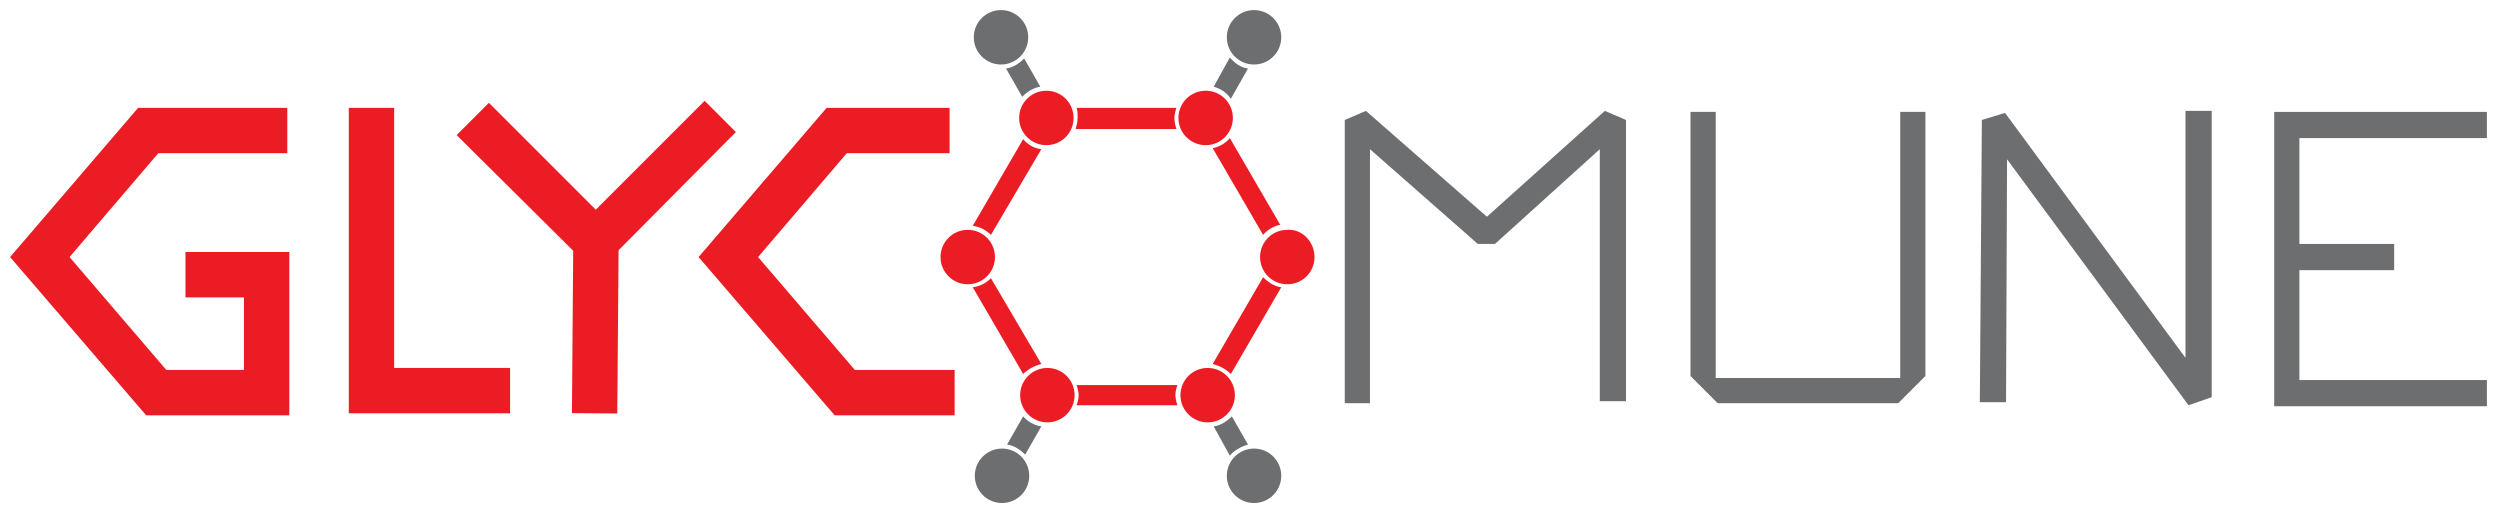 <?xml version="1.0" encoding="utf-8"?>
<!-- Generator: Adobe Illustrator 19.0.0, SVG Export Plug-In . SVG Version: 6.00 Build 0)  -->
<svg version="1.1" id="Layer_1" xmlns="http://www.w3.org/2000/svg" xmlns:xlink="http://www.w3.org/1999/xlink" x="0px" y="0px"
	 viewBox="0 0 248 51.3" style="enable-background:new 0 0 248 51.3;" xml:space="preserve">
<style type="text/css">
	.st0{fill:#EC1C24;}
	.st1{fill:#6D6E70;}
	.st2{fill:#231F20;}
	.st3{fill:#666666;}
</style>
<g>
	<g>
		<g>
			<polygon class="st0" points="28.7,41.2 14.5,41.2 1,25.5 13.7,10.7 28.5,10.7 28.5,15.2 15.7,15.2 6.9,25.5 16.5,36.7 24.2,36.7 
				24.2,29.5 18.4,29.5 18.4,25 28.7,25 			"/>
		</g>
	</g>
	<g>
		<g>
			<polygon class="st0" points="94.7,41.2 82.8,41.2 69.3,25.5 82,10.7 94.2,10.7 94.2,15.2 84,15.2 75.2,25.5 84.8,36.7 94.7,36.7 
							"/>
		</g>
	</g>
	<g>
		<g>
			<polygon class="st0" points="50.6,41 34.6,41 34.6,10.7 39.1,10.7 39.1,36.5 50.6,36.5 			"/>
		</g>
	</g>
	<g>
		<g>
			<polygon class="st0" points="59.1,27.1 45.3,13.4 48.5,10.2 59.1,20.8 69.9,10 73,13.1 			"/>
		</g>
	</g>
	<g>
		<g>
			
				<rect x="56.8" y="23.9" transform="matrix(1 7.861287e-03 -7.861287e-03 1 0.257 -0.463)" class="st0" width="4.5" height="17.1"/>
		</g>
	</g>
</g>
<g>
	<g>
		<polygon class="st1" points="135.9,40 133.4,40 133.4,11.9 135.5,11 147.5,21.5 159.2,11 161.3,11.9 161.3,39.8 158.7,39.8 
			158.7,14.8 148.3,24.2 146.6,24.2 135.9,14.8 		"/>
	</g>
</g>
<g>
	<g>
		<polygon class="st1" points="217.1,40.2 199.1,15.8 199,39.9 196.4,39.9 196.6,11.9 198.9,11.2 216.8,35.5 216.8,11 219.4,11 
			219.4,39.4 		"/>
	</g>
</g>
<g>
	<g>
		<polygon class="st1" points="246.7,40.3 225.6,40.3 225.6,11.1 246.7,11.1 246.7,13.7 228.1,13.7 228.1,37.7 246.7,37.7 		"/>
	</g>
</g>
<g>
	<rect x="226.5" y="24.2" class="st1" width="11" height="2.6"/>
</g>
<g>
	<g>
		<polygon class="st1" points="170.4,40 188.3,40 191,37.3 191,11.1 188.5,11.1 188.5,37.5 170.2,37.5 170.2,11.1 167.7,11.1 
			167.7,37.3 		"/>
	</g>
</g>
<g>
	<circle class="st0" cx="103.9" cy="39.2" r="2.7"/>
	<circle class="st0" cx="103.8" cy="11.7" r="2.7"/>
	<circle class="st0" cx="119.8" cy="39.2" r="2.7"/>
	<circle class="st0" cx="96" cy="25.5" r="2.7"/>
	<circle class="st0" cx="119.6" cy="11.7" r="2.7"/>
	<path class="st0" d="M130.4,25.5c0,1.5-1.2,2.7-2.7,2.7c-1.5,0-2.7-1.2-2.7-2.7c0-1.5,1.2-2.7,2.7-2.7
		C129.2,22.7,130.4,24,130.4,25.5z"/>
	<circle class="st1" cx="124.4" cy="47.2" r="2.7"/>
	<circle class="st1" cx="99.3" cy="3.7" r="2.7"/>
	<circle class="st1" cx="124.4" cy="3.7" r="2.7"/>
	<circle class="st1" cx="99.4" cy="47.2" r="2.7"/>
	<path class="st2" d="M122.4,5.8"/>
	<path class="st3" d="M99.3,3.7"/>
	<path class="st1" d="M122.1,9.8l1.7-3c-0.7-0.1-1.3-0.5-1.8-1.1l-1.6,2.9C121.1,8.8,121.7,9.2,122.1,9.8z"/>
	<path class="st1" d="M101.5,41.3l-1.6,2.8c0.7,0.1,1.3,0.5,1.8,1l1.6-2.8C102.6,42.2,101.9,41.8,101.5,41.3z"/>
	<path class="st1" d="M122.2,41.3c-0.5,0.5-1.1,0.9-1.8,1l1.6,2.9c0.4-0.5,1.1-0.9,1.8-1.1L122.2,41.3z"/>
	<path class="st1" d="M103.2,8.6l-1.6-2.8c-0.5,0.5-1.1,0.9-1.8,1l1.6,2.8C101.9,9.1,102.5,8.7,103.2,8.6z"/>
	<path class="st0" d="M122.1,37.1l5-8.6c-0.7-0.1-1.3-0.5-1.8-1l-5,8.6C121,36.3,121.6,36.6,122.1,37.1z"/>
	<path class="st0" d="M106.8,38.2c0.1,0.3,0.2,0.7,0.2,1c0,0.4-0.1,0.7-0.2,1h10c-0.1-0.3-0.2-0.7-0.2-1c0-0.4,0.1-0.7,0.2-1H106.8z
		"/>
	<path class="st0" d="M103.3,36.1l-5-8.5c-0.5,0.5-1.1,0.8-1.8,0.9l5,8.6C102,36.6,102.6,36.3,103.3,36.1z"/>
	<path class="st0" d="M101.5,13.8l-5,8.6c0.7,0.1,1.3,0.4,1.8,0.9l5-8.5C102.5,14.7,101.9,14.3,101.5,13.8z"/>
	<path class="st0" d="M122,13.7c-0.4,0.5-1.1,0.9-1.7,1l5,8.6c0.4-0.5,1.1-0.9,1.7-1L122,13.7z"/>
	<path class="st0" d="M116.7,12.8c-0.1-0.3-0.2-0.7-0.2-1.1c0-0.3,0.1-0.7,0.2-1h-9.9c0.1,0.3,0.1,0.6,0.1,1c0,0.4-0.1,0.7-0.2,1.1
		H116.7z"/>
</g>
</svg>
